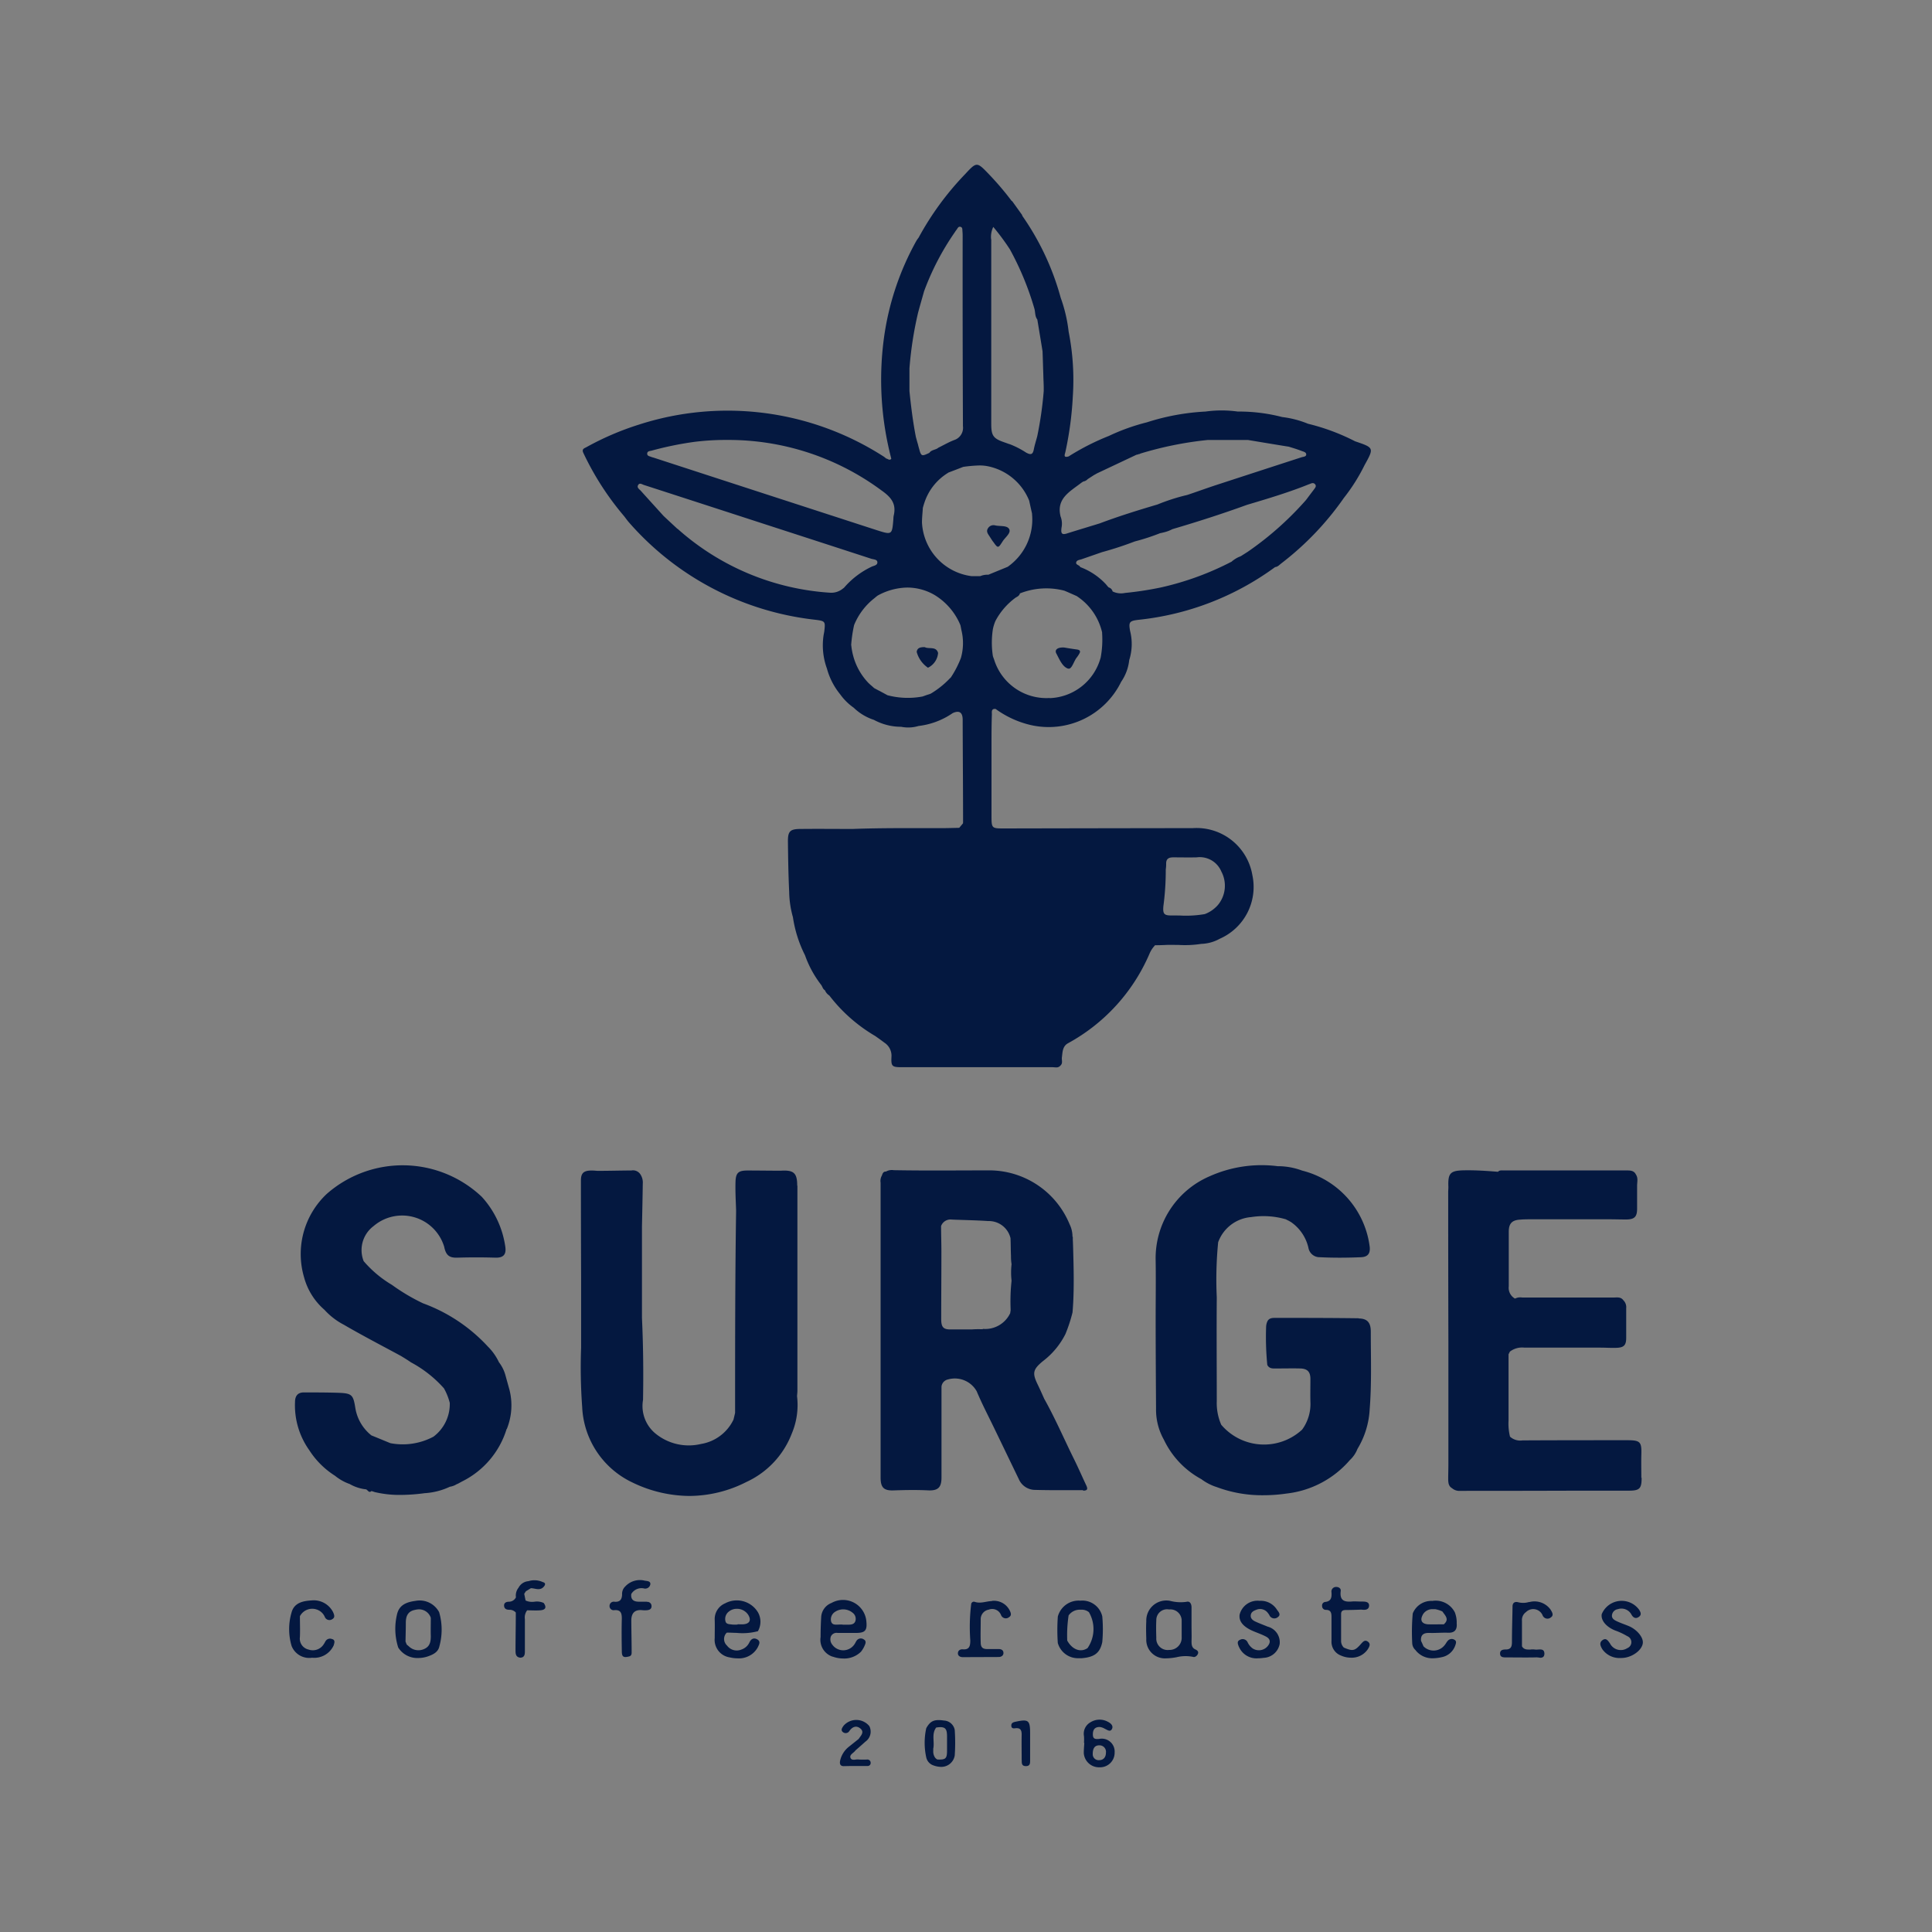 <svg id="Partners_Services_M" xmlns="http://www.w3.org/2000/svg" width="60" height="60" viewBox="0 0 60 60">
  <rect x="0" y="0" width="60" height="60" fill="#808080" stroke="none"/>
  <rect id="Rectangle_9374" data-name="Rectangle 9374" width="60" height="60" rx="10" fill="#fff" opacity="0.003"/>
  <path id="Union_183" data-name="Union 183" d="M24.678,49.325c0-.107.01-.21.016-.315h-.01a1.5,1.5,0,0,0,0-.21.406.406,0,0,1,.2-.429.532.532,0,0,1,.539-.018c.095.046.183.128.128.229s-.146.021-.223-.012a.391.391,0,0,0-.155-.054c-.146,0-.21.073-.213.221s.066.162.194.15a.4.4,0,0,1,.482.417.453.453,0,0,1-.464.464h-.016A.473.473,0,0,1,24.678,49.325Zm.278.033a.182.182,0,0,0,.2.188h0c.14,0,.21-.1.21-.234a.2.2,0,0,0-.2-.226H25.16C25.023,49.086,24.956,49.169,24.956,49.358ZM20,49.706a.337.337,0,0,1-.214-.244,2.1,2.1,0,0,1,0-.909c.128-.229.25-.281.552-.237h0a.356.356,0,0,1,.332.293,5.675,5.675,0,0,1,0,.792.422.422,0,0,1-.425.354A.739.739,0,0,1,20,49.706Zm.094-1.174a.16.16,0,0,1-.012.018c-.134.2-.033.429-.079.64v.074a.339.339,0,0,0,.049.192.2.2,0,0,0,.079.07v0c.256.01.3-.025.3-.277v-.439c0-.218-.045-.289-.213-.289A1.066,1.066,0,0,0,20.1,48.532Zm-2.874,1.2c-.118,0-.128-.091-.107-.18a.758.758,0,0,1,.263-.417l.31-.247c.064-.1.192-.21.052-.326-.122-.1-.246-.055-.338.076a.134.134,0,0,1-.2.039c-.082-.062-.025-.137.018-.2a.524.524,0,0,1,.8.012.378.378,0,0,1-.122.482c-.1.091-.207.183-.31.274l0,0c-.052.08-.192.128-.153.229.027.071.1.063.172.053a.4.4,0,0,1,.094,0,2.417,2.417,0,0,0,.25,0,.1.1,0,0,1,.11.1.092.092,0,0,1-.1.1l-.488,0Zm5.529-.186c0-.265-.006-.527,0-.792,0-.14-.039-.213-.188-.2-.064.01-.134.012-.134-.082,0-.079.052-.1.118-.116h0c.421-.091.466-.054.466.369v.813c0,.095.006.193-.128.193h-.005C22.745,49.731,22.751,49.637,22.751,49.544Zm1.123-3.627a5.7,5.7,0,0,1,0-.833.669.669,0,0,1,.7-.493.636.636,0,0,1,.68.487,4.395,4.395,0,0,1,0,.8c-.068.332-.241.468-.637.5q-.046,0-.089,0A.649.649,0,0,1,23.874,45.917Zm.335-.869a4.074,4.074,0,0,0-.043.783c.156.281.415.379.631.233h0a1.04,1.04,0,0,0,.042-1.116.361.361,0,0,0-.192-.076.734.734,0,0,0-.075,0A.422.422,0,0,0,24.209,45.048Zm5.286.972c-.031-.082-.07-.169.039-.214a.168.168,0,0,1,.233.076.5.5,0,0,0,.157.192.356.356,0,0,0,.458-.06c.107-.122.1-.233-.046-.309-.122-.064-.256-.11-.384-.164-.32-.134-.466-.311-.431-.522a.572.572,0,0,1,.619-.423.592.592,0,0,1,.536.271c.047.07.14.155.031.235a.168.168,0,0,1-.265-.064.593.593,0,0,0-.049-.07.3.3,0,0,0-.359-.092c-.082.031-.159.07-.169.169s.062.155.138.192c.128.06.258.107.388.161V45.4a.5.5,0,0,1,.372.54.529.529,0,0,1-.5.429,1.143,1.143,0,0,1-.172.014A.591.591,0,0,1,29.494,46.02Zm-12.614.311a.552.552,0,0,1-.375-.61c0-.2.006-.4.018-.607a.5.5,0,0,1,.322-.452.728.728,0,0,1,1.083.586c.025.268-.043.342-.308.345h-.586a.194.194,0,0,0-.208.107.259.259,0,0,0,.041.256.419.419,0,0,0,.683,0c.033-.043.052-.1.087-.14a.159.159,0,0,1,.21-.021c.07.036.064.106.037.164a.8.8,0,0,1-.124.217h0a.739.739,0,0,1-.554.211A.969.969,0,0,1,16.881,46.331Zm.314-.994h.167c.095,0,.189-.01.225-.113a.234.234,0,0,0-.087-.258.456.456,0,0,0-.544-.028h0a.277.277,0,0,0-.125.29c.031.13.146.106.241.106C17.112,45.333,17.151,45.333,17.194,45.337Zm10.014,1.046a.576.576,0,0,1-.588-.607c-.006-.183-.01-.367,0-.546a.622.622,0,0,1,.735-.634,1.286,1.286,0,0,0,.514.031c.107-.031.156.066.156.173v.567c0,.161.006.32,0,.481,0,.11.006.208.124.26h0c.054.025.1.064.076.13s-.095.117-.146.1a1.156,1.156,0,0,0-.516.009,1.929,1.929,0,0,1-.316.035ZM26.93,45.2c-.009.18-.006.362,0,.543a.354.354,0,0,0,.4.38.377.377,0,0,0,.388-.4V45.5c0-.091,0-.18,0-.272a.35.35,0,0,0-.372-.363h-.027A.334.334,0,0,0,26.93,45.2ZM13.682,46.355a.55.55,0,0,1-.466-.6c0-.189.006-.375,0-.565a.528.528,0,0,1,.324-.514.767.767,0,0,1,1.018.277.593.593,0,0,1,0,.588,1.857,1.857,0,0,1-.668.052c-.1,0-.2-.01-.3-.006a.275.275,0,0,0,.006.4.377.377,0,0,0,.452.123.425.425,0,0,0,.244-.22c.049-.1.125-.155.235-.1.132.068.062.171.025.253a.664.664,0,0,1-.635.341A1.06,1.06,0,0,1,13.682,46.355Zm-.031-1.42,0,0a.287.287,0,0,0-.1.3c.025.1.132.085.21.1a1.474,1.474,0,0,0,.165,0v-.009c.06,0,.125.006.186,0,.192-.016.247-.134.14-.3a.416.416,0,0,0-.35-.18A.387.387,0,0,0,13.651,44.935ZM40.781,46.1c-.055-.095-.107-.2.006-.281s.17.015.231.1a.376.376,0,0,0,.539.149.2.2,0,0,0,0-.372,2.115,2.115,0,0,0-.378-.177c-.281-.113-.45-.32-.415-.509a.67.67,0,0,1,1.159-.137c.046.073.089.155-.006.223s-.171.03-.226-.062a.352.352,0,0,0-.426-.177.214.214,0,0,0-.183.181c-.015.1.06.151.137.188.119.058.247.1.369.15v0c.253.1.464.342.452.524-.012.2-.272.418-.557.464a.858.858,0,0,1-.133.01A.651.651,0,0,1,40.781,46.1ZM3.387,46.048a1.907,1.907,0,0,1-.039-1.021c.066-.309.308-.391.573-.427v0a.684.684,0,0,1,.737.351,1.932,1.932,0,0,1,.006,1.064c-.036.177-.2.256-.363.311a.931.931,0,0,1-.292.048A.7.7,0,0,1,3.387,46.048ZM3.9,44.881c-.219.046-.277.2-.277.4s-.006.375-.009.561c0,.006,0,.012,0,.018s.012.033.018.049l.018.046.064.054a.426.426,0,0,0,.485.082c.177-.079.2-.231.2-.4l0,.006c-.006-.188,0-.378,0-.567L4.39,45.1a.387.387,0,0,0-.359-.238A.641.641,0,0,0,3.9,44.881Zm31.079,1.246a.3.3,0,0,1-.1-.2,6.43,6.43,0,0,1,.015-.936.62.62,0,0,1,.607-.39.669.669,0,0,1,.7.354.865.865,0,0,1,.058.341c.018.2-.064.3-.265.293s-.385.012-.577.006l0,0c-.18-.006-.281.053-.266.245.025.054.052.112.076.17a.437.437,0,0,0,.658-.036c.037-.043.062-.1.1-.138a.161.161,0,0,1,.21-.025c.066.041.042.107.021.169a.556.556,0,0,1-.421.368,1.308,1.308,0,0,1-.279.034A.653.653,0,0,1,34.978,46.127Zm.229-1.1,0,0c-.095.17-.039.283.153.3.164.006.332,0,.5,0l.015-.016c.113-.106.073-.194.012-.283-.025-.033-.052-.07-.074-.1a.965.965,0,0,0-.217-.07.667.667,0,0,0-.067,0A.341.341,0,0,0,35.207,45.026ZM.076,46a1.83,1.83,0,0,1,0-1.045c.08-.293.348-.354.616-.369a.673.673,0,0,1,.673.365c.034.079.07.165-.03.219a.154.154,0,0,1-.229-.075.417.417,0,0,0-.256-.229.431.431,0,0,0-.516.21c0,.217.009.429,0,.646a.347.347,0,0,0,.271.39.4.4,0,0,0,.472-.171c.025-.033.039-.073.064-.106a.162.162,0,0,1,.208-.041l0-.006c.085.041.055.117.037.183a.239.239,0,0,1-.016.037.663.663,0,0,1-.658.357A.587.587,0,0,1,.076,46Zm32.595.3a.457.457,0,0,1-.3-.46v-.735c0-.125-.015-.226-.173-.226a.116.116,0,0,1-.119-.122.11.11,0,0,1,.092-.124c.194-.018.21-.146.2-.3a.141.141,0,0,1,.125-.165c.089-.009.173.039.161.125-.042.332.156.347.394.322.089,0,.18.006.268.006s.223,0,.219.128-.124.14-.235.122c-.161.006-.32.012-.481.012-.085,0-.153.018-.153.125v.856a.29.29,0,0,0,.085.186c.278.119.342.107.54-.122h0c.06-.066.118-.13.21-.06s.042.153,0,.225a.6.6,0,0,1-.524.271A.76.76,0,0,1,32.671,46.3Zm6.1.055a.613.613,0,0,0-.079,0c-.3.006-.6,0-.9,0-.082,0-.183,0-.186-.116s.091-.13.177-.13c.164,0,.192-.095.192-.233,0-.362.012-.722.018-1.085-.006-.134.07-.18.186-.146a.619.619,0,0,0,.329-.012l0,.006a.615.615,0,0,1,.667.233c.043.073.111.171.01.24a.163.163,0,0,1-.262-.073.317.317,0,0,0-.512-.091.3.3,0,0,0-.125.271c0,.262,0,.528,0,.792.066.111.166.1.265.1a.471.471,0,0,1,.132,0,.57.57,0,0,0,.1,0c.1-.006.193-.012.2.121,0,.112-.06.134-.135.134C38.824,46.361,38.8,46.358,38.771,46.356ZM7.03,46.13c0-.388.009-.778.009-1.168a.258.258,0,0,0-.2-.086c-.082,0-.157-.023-.164-.122s.073-.128.151-.128a.244.244,0,0,0,.217-.137.389.389,0,0,1,.082-.3.377.377,0,0,1,.293-.2.015.015,0,0,1,.01,0h0a.618.618,0,0,1,.448.027c.113.028.074.107.006.169-.118.1-.25.021-.375.021l-.155.095c-.018.027-.033.052-.052.079.015.068.027.138.043.208a.493.493,0,0,0,.279.037.506.506,0,0,1,.282.039v0c.106.146.048.219-.113.229-.132.009-.266,0-.4,0a.364.364,0,0,0-.07.274c0,.327,0,.656,0,.982,0,.095,0,.21-.14.214H7.174C7.033,46.346,7.03,46.236,7.03,46.13Zm13.892.217c-.079,0-.149-.033-.153-.113s.058-.137.15-.13c.21.018.234-.107.234-.278a5.821,5.821,0,0,1,.028-1.125.084.084,0,0,1,.106-.073c.183.066.357-.018.534-.022l.006-.006a.545.545,0,0,1,.543.284c.039.076.082.165-.015.223a.158.158,0,0,1-.247-.068.294.294,0,0,0-.381-.167.3.3,0,0,0-.25.314c0,.237-.009.472,0,.71,0,.156.073.2.2.2s.237,0,.357,0c.076,0,.143.028.149.113s-.064.134-.149.134Zm-10.591-.192c-.006-.336-.009-.672,0-1.006,0-.167-.03-.274-.228-.262a.127.127,0,0,1-.153-.132.131.131,0,0,1,.157-.128c.169.012.226-.073.233-.225a.312.312,0,0,1,.095-.247.62.62,0,0,1,.609-.183c.074.012.183.012.173.111a.16.16,0,0,1-.2.13.367.367,0,0,0-.392.173c-.022.177.079.239.235.239h.25l0,.006a.129.129,0,0,1,.144.122c.006.1-.062.13-.146.137a.855.855,0,0,1-.125,0c-.219-.027-.345.058-.357.29,0,.329.01.661.01.99,0,.054.006.113-.052.146a.507.507,0,0,1-.139.028C10.356,46.343,10.331,46.289,10.331,46.154Zm.33-5.232A2.726,2.726,0,0,1,9.1,38.575a16.7,16.7,0,0,1-.033-1.842v-.292c0-.1,0-.2,0-.3,0-.054,0-.112,0-.167V34.554q-.006-1.5-.006-3.009c0-.274.118-.338.508-.3.354,0,.707-.01,1.062-.012a.273.273,0,0,1,.283.13.456.456,0,0,1,.068.281c-.006.439-.016.881-.025,1.32v2.853c.039.842.048,1.679.033,2.519v.021a1.106,1.106,0,0,0,.417,1.07,1.631,1.631,0,0,0,1.382.3,1.36,1.36,0,0,0,1.011-.759c.016-.07.034-.137.049-.207,0-2.085,0-4.167.031-6.25V32.46c-.01-.293-.027-.583-.018-.875s.1-.351.381-.351c.341,0,.685.006,1.027.006.4-.025.508.07.508.463h.006v6.375c0,.058-.009.113-.011.167a2.276,2.276,0,0,1-.162,1.155A2.729,2.729,0,0,1,14.2,40.907a3.921,3.921,0,0,1-1.769.434A4.1,4.1,0,0,1,10.661,40.923Zm18.13.138a1.59,1.59,0,0,1-.461-.241,2.716,2.716,0,0,1-1.164-1.225,1.9,1.9,0,0,1-.244-.97c-.006-.929-.012-1.859-.012-2.786,0-.6.009-1.2,0-1.8a2.77,2.77,0,0,1,1.679-2.627A3.95,3.95,0,0,1,30.7,31.1a2.153,2.153,0,0,1,.759.137,2.8,2.8,0,0,1,2.1,2.381c.016.2-.066.3-.271.309-.424.018-.851.021-1.277,0a.352.352,0,0,1-.357-.293,1.331,1.331,0,0,0-.543-.8l-.074-.042c-.027-.012-.058-.028-.085-.043a2.487,2.487,0,0,0-1.077-.068,1.189,1.189,0,0,0-1.024.781,11.888,11.888,0,0,0-.043,1.713c-.009,1.073,0,2.149,0,3.222a1.68,1.68,0,0,0,.138.732,1.743,1.743,0,0,0,2.512.153,1.347,1.347,0,0,0,.258-.864c-.006-.237,0-.472,0-.71,0-.219-.091-.32-.314-.326-.244-.006-.487,0-.732,0-.112,0-.228.016-.293-.109a8.847,8.847,0,0,1-.036-1.2.456.456,0,0,1,.033-.14c.046-.112.143-.122.244-.122.866,0,1.732,0,2.6.012l-.012.006c.274,0,.385.125.385.406,0,.8.03,1.607-.034,2.408a2.638,2.638,0,0,1-.38,1.238.926.926,0,0,1-.235.345,3.043,3.043,0,0,1-1.964,1.04,5.027,5.027,0,0,1-.719.053A4.025,4.025,0,0,1,28.791,41.06Zm-26.12.164-.113-.037c-.082.074-.112-.03-.17-.052a1.289,1.289,0,0,1-.507-.165,1.518,1.518,0,0,1-.456-.256,2.6,2.6,0,0,1-.8-.795,2.4,2.4,0,0,1-.443-1.494c0-.177.074-.3.272-.3.363,0,.722,0,1.085.012.408.016.452.062.516.47a1.365,1.365,0,0,0,.5.853c.2.08.394.162.589.241A2.03,2.03,0,0,0,4.482,39.5a1.266,1.266,0,0,0,.506-1.05,1.872,1.872,0,0,0-.18-.45,3.71,3.71,0,0,0-1.025-.808c-.1-.07-.21-.137-.314-.2-.591-.32-1.192-.631-1.774-.97a2.161,2.161,0,0,1-.6-.463,2.03,2.03,0,0,1-.631-1.006,2.559,2.559,0,0,1,.707-2.595,3.572,3.572,0,0,1,4.813.095,2.9,2.9,0,0,1,.726,1.531c.042.253-.049.363-.3.357-.4-.012-.795-.012-1.195,0-.241.006-.347-.074-.4-.338a1.364,1.364,0,0,0-2.193-.643.931.931,0,0,0-.308,1.089,3.506,3.506,0,0,0,.878.737,6.108,6.108,0,0,0,.966.573,5.134,5.134,0,0,1,2.012,1.341,1.713,1.713,0,0,1,.345.488,1.18,1.18,0,0,1,.208.427c.039.143.079.285.119.429A1.959,1.959,0,0,1,6.76,39.26l-.006,0a2.7,2.7,0,0,1-1.382,1.63l-.137.074a.136.136,0,0,1-.027.009.554.554,0,0,1-.217.082,2.128,2.128,0,0,1-.784.2,5.75,5.75,0,0,1-.739.054A3.316,3.316,0,0,1,2.671,41.224ZM36.114,41.1c-.113-.064-.117-.18-.119-.285,0-.159.006-.315.006-.474V36.536q-.006-2.314-.006-4.625c0-.054.006-.113.006-.167-.018-.433.06-.509.5-.516.347-.006.7.018,1.04.046.048-.054.116-.042.176-.042h3.8c.117,0,.245-.006.309.128.073.11.036.231.036.347v.71c0,.253-.079.336-.338.338-.18,0-.362-.006-.543-.006H38.592c-.119,0-.237,0-.354.01-.258.012-.362.119-.362.375v.728c0,.322,0,.646,0,.97a.38.38,0,0,0,.194.38.356.356,0,0,1,.223-.033h2.838c.107,0,.225-.027.305.086a.3.3,0,0,1,.087.246c0,.305,0,.613,0,.922,0,.225-.07.3-.3.308-.169.006-.336-.006-.5-.006h-2.36a.625.625,0,0,0-.452.124c-.015.028-.027.055-.042.082V39a1.681,1.681,0,0,0,.046.5.474.474,0,0,0,.386.116c1.083-.006,2.165-.006,3.247-.006.415,0,.458.049.445.455-.006.237,0,.475,0,.712l.009,0c0,.335-.06.4-.4.4H40.073q-1.792.006-3.582.006l-.118,0A.347.347,0,0,1,36.114,41.1Zm-11.457.062c-.189,0-.378,0-.566,0-.308,0-.614,0-.922-.009a.551.551,0,0,1-.509-.335c-.247-.509-.491-1.019-.738-1.528-.192-.4-.4-.795-.57-1.2a.779.779,0,0,0-.893-.367.256.256,0,0,0-.2.22v2.825c0,.3-.1.412-.406.4-.357-.018-.71-.012-1.067,0-.317.015-.418-.085-.418-.4q0-4.577,0-9.155a.331.331,0,0,1,.039-.221c.021-.062.043-.129.128-.125a.368.368,0,0,1,.241-.043c1,.018,2,.006,2.993.006A2.7,2.7,0,0,1,24.236,32.9a.876.876,0,0,1,.091.384c0,.006.01.012.01.018v.082c.006.113.009.229.012.341.015.54.027,1.077,0,1.617-.006.1-.012.2-.021.3a4.7,4.7,0,0,1-.22.671,2.416,2.416,0,0,1-.7.842c-.311.258-.336.369-.159.731.07.144.134.29.2.437.342.609.616,1.25.926,1.875.134.271.253.545.381.817.055.118.031.161-.1.161Zm-3.119-5,.006-.009a.857.857,0,0,0,.85-.491c0-.022.006-.046.01-.07s0-.07,0-.1a5.921,5.921,0,0,1,.031-.835,2.236,2.236,0,0,1,0-.513,1.521,1.521,0,0,1-.018-.258c-.009-.183-.006-.369-.015-.552a.691.691,0,0,0-.693-.53c-.374-.025-.753-.031-1.127-.046a.312.312,0,0,0-.324.173.107.107,0,0,1-.012.025c0,.266.01.53.01.8,0,.7-.006,1.4-.006,2.094,0,.247.066.32.283.32s.445,0,.668,0C21.314,36.16,21.426,36.161,21.538,36.164Zm2.18-8.136H19.026c-.309,0-.336-.027-.32-.336a.482.482,0,0,0-.22-.426c-.091-.07-.188-.138-.287-.208A4.938,4.938,0,0,1,16.776,25.8a.354.354,0,0,1-.137-.164c-.068-.037-.076-.113-.119-.169a3.286,3.286,0,0,1-.5-.918,3.867,3.867,0,0,1-.375-1.182,3.042,3.042,0,0,1-.116-.784c-.025-.514-.033-1.03-.039-1.545-.006-.341.062-.411.4-.411.536-.006,1.073,0,1.609,0,.909-.034,1.817-.025,2.725-.025.2,0,.391-.006.586-.01.039-.048.08-.094.119-.143a.053.053,0,0,1,0-.027c0-1.013-.009-2.028-.012-3.04v-.146c0-.231-.106-.3-.31-.207a2.35,2.35,0,0,1-1.062.4,1.109,1.109,0,0,1-.539.025,1.77,1.77,0,0,1-.844-.214,1.627,1.627,0,0,1-.629-.378,1.759,1.759,0,0,1-.421-.417,2.148,2.148,0,0,1-.411-.8,2.1,2.1,0,0,1-.1-1.058c.006-.027.01-.055.016-.082.039-.332.039-.336-.308-.378a9,9,0,0,1-5.743-3.006c-.062-.068-.113-.144-.169-.214A8.856,8.856,0,0,1,9.137,8.95c-.062-.129.037-.146.1-.183a8.828,8.828,0,0,1,1.634-.7,8.958,8.958,0,0,1,7.588.992.7.7,0,0,1,.082.064c.052.006.1.073.159.009-.012-.052-.027-.107-.039-.159a9.7,9.7,0,0,1-.2-3.511,8.569,8.569,0,0,1,1.018-3.1c.022-.037.047-.07.07-.1A9.09,9.09,0,0,1,20.989.295c.363-.392.369-.39.735-.009a9.019,9.019,0,0,1,.717.842h.012l.308.429.009.031A8.183,8.183,0,0,1,23.961,4.13a4.655,4.655,0,0,1,.247,1.056A7.719,7.719,0,0,1,24.337,7.2a10.57,10.57,0,0,1-.229,1.713c-.015.076-.082.2.1.144a7.531,7.531,0,0,1,1.248-.635A6.349,6.349,0,0,1,26.633,8a7.127,7.127,0,0,1,1.826-.336,3.671,3.671,0,0,1,1,0,5.355,5.355,0,0,1,1.382.171,3.04,3.04,0,0,1,.8.208,6.606,6.606,0,0,1,1.463.545c.588.2.594.2.293.741a5.66,5.66,0,0,1-.64,1.015,9.124,9.124,0,0,1-1.943,2.034c-.06.046-.112.11-.194.116a8.7,8.7,0,0,1-4.244,1.638c-.278.033-.311.066-.26.345a1.655,1.655,0,0,1-.027.906,1.46,1.46,0,0,1-.25.673A2.506,2.506,0,0,1,23.031,17.4a3,3,0,0,1-1.091-.5c-.143-.015-.116.1-.116.171-.012.308-.012.613-.012.92,0,.741,0,1.479,0,2.22,0,.4.006.4.394.4q2.931-.006,5.863-.01a1.758,1.758,0,0,1,1.844,1.458A1.756,1.756,0,0,1,28.9,24.037a1.26,1.26,0,0,1-.573.159,3.29,3.29,0,0,1-.7.033c-.13,0-.261-.006-.39,0s-.235.009-.353.009l0,.01a.835.835,0,0,0-.167.258,5.745,5.745,0,0,1-2.531,2.777c-.17.095-.167.274-.188.437-.012.085.037.182-.046.256a.159.159,0,0,1-.135.056C23.784,28.032,23.75,28.027,23.718,28.027Zm3.943-4.711a3.419,3.419,0,0,0,.775-.044,1.015,1.015,0,0,0,.406-.281.937.937,0,0,0,.107-1.043h0a.726.726,0,0,0-.765-.438c-.244.006-.487,0-.731,0-.144,0-.223.052-.217.207a1.061,1.061,0,0,1-.012.167,8.453,8.453,0,0,1-.074,1.141c-.021.235.018.293.253.289h.069Zm-4.041-6.751a1.7,1.7,0,0,0,1.572-1.225.283.283,0,0,0,.012-.043,3.032,3.032,0,0,0,.043-.753v-.021a1.844,1.844,0,0,0-.8-1.134.154.154,0,0,1-.037-.015c-.113-.049-.223-.1-.336-.146a2.227,2.227,0,0,0-1.38.085c-.016.07-.076.1-.128.128a2.123,2.123,0,0,0-.631.726,1.309,1.309,0,0,0-.08.256,2.732,2.732,0,0,0,0,.838c.011.034.023.064.036.1a1.7,1.7,0,0,0,1.726,1.2Zm-5.332-3.192c-.037.025-.07.052-.1.079a2.024,2.024,0,0,0-.643.844,4.242,4.242,0,0,0-.091.619.611.611,0,0,1,.009.064,2.076,2.076,0,0,0,.089.391,1.948,1.948,0,0,0,.442.728.393.393,0,0,1,.033.031c.047.042.095.081.14.124l.119.064c.08.039.155.082.235.125l.06.033a2.477,2.477,0,0,0,1.091.039c.053-.018.1-.037.153-.054a1.024,1.024,0,0,0,.1-.034,2.777,2.777,0,0,0,.564-.444c.02-.021.041-.041.062-.062a3.111,3.111,0,0,0,.31-.6,1.68,1.68,0,0,0,.016-.869c-.01-.048-.018-.1-.031-.153a1.98,1.98,0,0,0-.817-.945,1.692,1.692,0,0,0-.825-.222A1.963,1.963,0,0,0,18.288,13.373Zm13.4-3.457c-.623.253-1.266.445-1.91.637l-.039.012c-.762.277-1.533.524-2.311.753a1.091,1.091,0,0,1-.268.1c-.037.009-.073.018-.113.025a6.585,6.585,0,0,1-.786.256,10.633,10.633,0,0,1-1.015.332l-.631.219c-.064.025-.155.022-.173.1s.1.079.128.146a2.08,2.08,0,0,1,.79.527c.015.018.033.037.048.058l.043.046a.17.17,0,0,1,.122.125.6.6,0,0,0,.388.046,10.354,10.354,0,0,0,1.116-.171,9.028,9.028,0,0,0,2.191-.8.673.673,0,0,1,.082-.064.893.893,0,0,1,.161-.089c.016,0,.031-.015.049-.021a.307.307,0,0,0,.039-.025c.064-.039.125-.079.186-.118a.21.21,0,0,1,.031-.022l.055-.039h0A9.84,9.84,0,0,0,31.5,10.5c.037-.041.07-.076.1-.116.074-.1.15-.2.226-.3.036-.052.087-.1.033-.165a.1.1,0,0,0-.075-.033A.265.265,0,0,0,31.693,9.916ZM16.809,13.291a.57.57,0,0,0,.379-.122c.015-.01.027-.022.042-.031a2.593,2.593,0,0,1,.86-.656c.07-.033.189-.042.177-.146-.01-.082-.119-.079-.189-.1-1.064-.347-2.125-.691-3.189-1.036q-1.929-.627-3.865-1.254c-.062-.018-.138-.082-.186,0s.036.128.081.177c.233.26.468.516.7.774l.018.018c.14.132.281.262.423.394l0-.006A7.864,7.864,0,0,0,16.809,13.291Zm4.125-3.909c-.156.062-.309.119-.46.177a.333.333,0,0,1-.031.021,1.708,1.708,0,0,0-.714.912c-.018.052-.033.107-.049.162-.009.151-.027.3-.027.456a1.769,1.769,0,0,0,1.533,1.665h.278a.579.579,0,0,1,.25-.043l.534-.219.066-.027a1.794,1.794,0,0,0,.757-1.638V10.83c-.028-.118-.053-.237-.08-.357,0-.012-.006-.027-.009-.042a1.761,1.761,0,0,0-1.277-1.067h0a1.329,1.329,0,0,0-.27-.026A4.363,4.363,0,0,0,20.935,9.382Zm3.865.381a.238.238,0,0,1-.137.074.866.866,0,0,0-.085.058c-.342.262-.759.479-.619,1.03a.612.612,0,0,1,.03.338.336.336,0,0,0-.006.049c-.017.161.043.18.177.137.336-.106.674-.207,1.009-.31.592-.223,1.2-.412,1.8-.589a6.172,6.172,0,0,1,.869-.283c.018,0,.033-.01.052-.012.3-.1.6-.21.908-.311q1.318-.43,2.64-.859c.054-.018.149-.016.149-.089s-.095-.089-.155-.113c-.128-.049-.262-.089-.394-.13-.015,0-.03-.006-.046-.006-.4-.064-.807-.132-1.213-.2H28.529a10.936,10.936,0,0,0-2.1.424.024.024,0,0,1-.018.012h-.018l-.018.006C26.361,9,26.348,9,26.336,9l-.031.01-1.225.578A.731.731,0,0,1,25,9.633l0,0ZM12.582,8.606a10.323,10.323,0,0,0-1.332.274c-.052.011-.125.015-.13.081-.01.086.073.089.128.113a.376.376,0,0,0,.06.018q3.466,1.129,6.932,2.253c.485.155.485.153.525-.345a.586.586,0,0,1,.009-.1c.089-.367-.073-.571-.375-.784a7.979,7.979,0,0,0-4.811-1.57h-.111A7.887,7.887,0,0,0,12.582,8.606Zm8.075-6.488a8.138,8.138,0,0,0-.939,1.811.068.068,0,0,0-.006.021c-.06.214-.122.427-.18.643a11.424,11.424,0,0,0-.268,1.729V7.03c.049.475.107.954.2,1.426.021.074.039.146.062.22.011.046.023.091.036.137s.022.079.031.107c.049.134.089.122.289.027.064-.1.2-.089.278-.159h0c.162-.079.321-.173.488-.237a.4.4,0,0,0,.277-.433q-.013-2.944-.009-5.884a1.522,1.522,0,0,0-.006-.167c-.006-.052.009-.122-.062-.14s-.091.055-.124.095l.006-.006C20.7,2.048,20.681,2.085,20.657,2.118Zm1.147.2c0,.564,0,1.131,0,1.7V8.047c0,.36.06.452.39.567l.155.055a.245.245,0,0,0,.031.009,2.73,2.73,0,0,1,.509.262c.13.068.2.074.235-.091.027-.144.073-.281.11-.424a11.475,11.475,0,0,0,.2-1.4V6.941c0-.134-.01-.272-.012-.406-.009-.246-.015-.5-.025-.743-.052-.326-.107-.653-.161-.979l0-.006c-.079-.1-.06-.223-.091-.335A9.056,9.056,0,0,0,22.4,2.658l-.015-.028a7.117,7.117,0,0,0-.518-.7A.713.713,0,0,0,21.8,2.316Zm2.384,13.329c-.175-.058-.266-.289-.361-.466-.064-.116.031-.2.241-.189.107.018.253.043.4.062.1.015.116.062.064.14a.775.775,0,0,1-.066.1c-.094.111-.151.355-.252.355A.069.069,0,0,1,24.188,15.645Zm-4.7-.516c.018-.135.12-.151.25-.151.126.07.357-.037.415.182a.559.559,0,0,1-.314.458A.866.866,0,0,1,19.489,15.129Zm.25-.151h0Zm2.113-3.286,0,0c-.043-.064-.082-.128-.125-.192s-.076-.132-.025-.21a.2.2,0,0,1,.214-.095c.153.039.378-.006.445.116s-.119.253-.2.379-.109.17-.149.17S21.931,11.8,21.851,11.691Z" transform="translate(8.98 5.117)" fill="#041840"/>
</svg>
